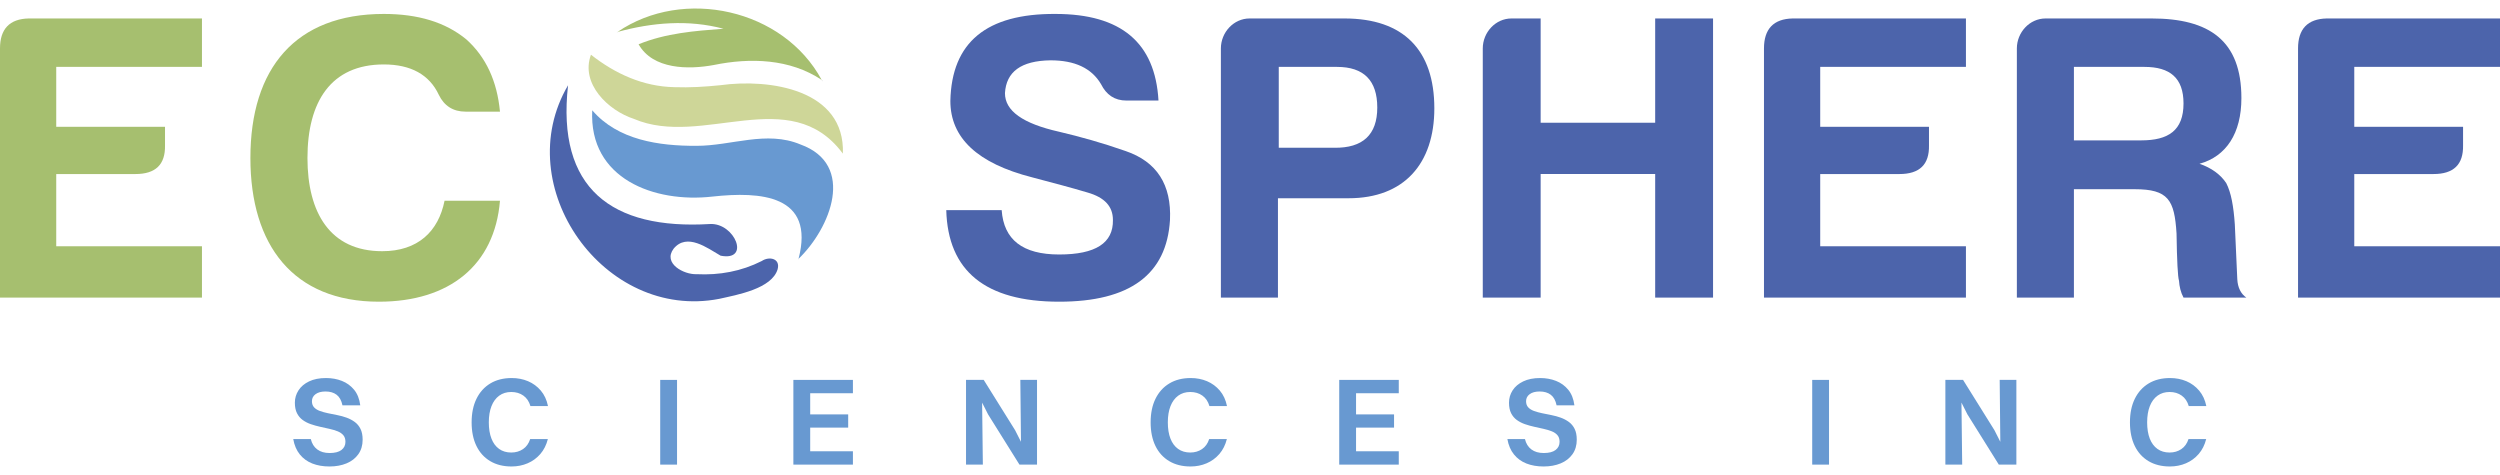 <svg width="200" height="38" viewBox="0 0 200 38" fill="none" xmlns="http://www.w3.org/2000/svg">
<path d="M57.633 6.816C61.567 6.271 67.622 7.149 67.43 12.291C63.209 6.594 56.184 11.855 50.715 9.512C48.65 8.841 46.419 6.692 47.277 4.377C49.214 5.903 51.458 6.925 53.949 6.973C55.18 7.018 56.406 6.942 57.633 6.816Z" fill="#CED698"/>
<path d="M65.739 6.41L65.742 6.407L65.843 6.491L65.84 6.494L65.739 6.41Z" fill="black"/>
<path d="M65.747 6.401L65.741 6.407C65.738 6.402 65.736 6.397 65.733 6.392C65.737 6.395 65.742 6.399 65.747 6.401Z" fill="black"/>
<path d="M64.033 11.555C68.496 13.17 66.432 18.258 63.883 20.706C65.223 15.576 60.823 15.308 56.999 15.726C52.345 16.255 47.102 14.305 47.379 8.824C49.429 11.212 52.723 11.68 55.72 11.666C58.512 11.672 61.313 10.417 64.033 11.555Z" fill="#6899D1"/>
<path d="M63.883 20.706C63.882 20.711 63.881 20.717 63.879 20.722L63.872 20.716C63.876 20.712 63.88 20.708 63.883 20.706Z" fill="black"/>
<path d="M63.879 20.722L63.851 20.741L63.872 20.716L63.879 20.722Z" fill="black"/>
<path d="M60.942 20.881C61.529 20.484 62.444 20.67 62.211 21.538C61.744 23.106 58.966 23.585 57.542 23.907C48.331 25.697 40.692 14.907 45.444 6.822C44.517 15.08 48.92 18.396 56.811 17.921C58.781 17.826 60.072 20.925 57.65 20.455C56.574 19.832 54.957 18.604 53.892 19.892C53.003 21.071 54.709 21.98 55.735 21.935C57.556 22.025 59.303 21.708 60.942 20.881Z" fill="#4C64AB"/>
<path d="M65.733 6.392C63.198 4.7 60.022 4.6 57.105 5.2C55.087 5.575 52.235 5.57 51.087 3.542C53.275 2.65 55.567 2.472 57.88 2.299C55.064 1.553 52.181 1.793 49.398 2.557C54.673 -1.052 62.677 0.722 65.733 6.392Z" fill="#A6BF6F"/>
<path d="M49.398 2.557C49.391 2.562 49.384 2.567 49.377 2.571L49.371 2.565C49.38 2.562 49.388 2.56 49.398 2.557Z" fill="black"/>
<path d="M49.377 2.571L49.353 2.589L49.371 2.565L49.377 2.571Z" fill="black"/>
<path d="M0 3.874C0 2.33 0.755 1.509 2.299 1.477H16.157V5.352H4.499V10.146H13.201V11.624C13.234 13.167 12.446 13.923 10.837 13.923H4.499V19.702H16.157V23.807H0V3.874Z" fill="#A6BF6F"/>
<path d="M30.311 24.136C23.448 24.136 20.032 19.604 20.032 12.642C20.032 5.45 23.645 1.115 30.705 1.115C33.431 1.115 35.631 1.772 37.306 3.151C38.882 4.563 39.769 6.501 39.998 8.931H37.24C36.255 8.931 35.532 8.472 35.105 7.585C34.35 5.976 32.872 5.155 30.705 5.155C26.469 5.155 24.597 8.143 24.597 12.642C24.597 17.01 26.403 20.096 30.573 20.096C33.431 20.096 35.072 18.52 35.565 16.057H39.998C39.572 21.213 35.959 24.136 30.311 24.136Z" fill="#A6BF6F"/>
<path d="M89.034 17.601C89.034 16.517 88.377 15.794 86.998 15.4C85.684 15.006 84.174 14.612 82.564 14.185C78.197 13.069 76.029 11.033 76.029 8.077C76.128 3.381 78.919 1.083 84.436 1.115C89.691 1.115 92.416 3.414 92.679 8.044H90.118C89.165 8.044 88.508 7.585 88.082 6.731C87.326 5.45 85.98 4.826 84.042 4.826C81.678 4.859 80.496 5.746 80.397 7.453C80.397 8.865 81.809 9.883 84.732 10.54C86.407 10.934 88.18 11.427 90.052 12.084C92.548 12.938 93.73 14.776 93.599 17.601C93.336 21.968 90.38 24.136 84.732 24.136C78.821 24.136 75.833 21.673 75.701 16.812H80.134C80.299 19.177 81.809 20.359 84.732 20.359C87.655 20.359 89.067 19.44 89.034 17.601Z" fill="#4C64AB"/>
<path d="M106.734 11.821C109.033 11.854 110.182 10.77 110.182 8.603C110.182 6.435 109.099 5.352 106.964 5.352H102.301V11.821H106.734ZM107.884 15.86H102.236V23.807H97.671V3.874C97.671 2.593 98.689 1.477 99.969 1.477H107.556C112.284 1.477 114.747 4.005 114.747 8.668C114.747 13.069 112.35 15.86 107.884 15.86Z" fill="#4C64AB"/>
<path d="M120.92 1.477H123.252V9.818H132.414V1.477H137.044V23.807H132.414V13.922H123.252V23.807H118.622V3.874C118.622 2.593 119.64 1.477 120.92 1.477Z" fill="#4C64AB"/>
<path d="M141.118 3.874C141.118 2.33 141.873 1.509 143.416 1.477H157.275V5.352H145.617V10.146H154.319V11.624C154.352 13.167 153.564 13.923 151.955 13.923H145.617V19.702H157.275V23.807H141.118V3.874Z" fill="#4C64AB"/>
<path d="M171.562 5.352H165.913V11.23H171.299C173.466 11.23 174.681 10.442 174.681 8.274C174.681 6.238 173.598 5.352 171.562 5.352ZM175.962 13.102C176.914 13.43 177.637 13.955 178.097 14.645C178.491 15.4 178.688 16.517 178.786 17.962L178.983 22.329C179.016 23.019 179.279 23.512 179.706 23.807H174.681C174.451 23.38 174.353 22.92 174.32 22.461C174.221 22.132 174.156 20.852 174.123 18.684C173.959 15.992 173.466 15.137 170.773 15.137H165.913V23.807H161.349V3.874C161.349 2.593 162.367 1.477 163.647 1.477H172.12C176.75 1.477 179.312 3.25 179.312 7.847C179.312 10.672 178.097 12.511 175.962 13.102Z" fill="#4C64AB"/>
<path d="M183.843 3.874C183.843 2.33 184.598 1.509 186.142 1.477H200V5.352H188.342V10.146H197.045V11.624C197.077 13.167 196.289 13.923 194.68 13.923H188.342V19.702H200V23.807H183.843V3.874Z" fill="#4C64AB"/>
<path d="M24.955 32.096C24.955 32.303 25.013 32.467 25.129 32.59C25.245 32.713 25.4 32.809 25.593 32.879C25.785 32.948 26.001 33.008 26.24 33.058C26.48 33.108 26.727 33.158 26.983 33.208C27.238 33.257 27.486 33.325 27.725 33.412C27.964 33.498 28.182 33.613 28.378 33.756C28.574 33.899 28.728 34.084 28.841 34.314C28.954 34.543 29.011 34.83 29.011 35.176C29.011 35.627 28.896 36.015 28.667 36.337C28.438 36.659 28.124 36.903 27.725 37.069C27.326 37.235 26.871 37.318 26.36 37.318C25.842 37.318 25.381 37.238 24.98 37.079C24.578 36.92 24.246 36.677 23.983 36.352C23.721 36.026 23.546 35.618 23.46 35.126H24.865C24.951 35.485 25.122 35.76 25.378 35.953C25.634 36.146 25.964 36.242 26.37 36.242C26.788 36.242 27.104 36.161 27.316 35.998C27.529 35.835 27.635 35.618 27.635 35.345C27.635 35.126 27.579 34.95 27.466 34.817C27.353 34.684 27.2 34.579 27.007 34.503C26.815 34.427 26.599 34.362 26.36 34.309C26.121 34.256 25.873 34.201 25.617 34.144C25.362 34.088 25.113 34.018 24.87 33.935C24.627 33.852 24.41 33.741 24.217 33.601C24.024 33.462 23.872 33.281 23.759 33.058C23.646 32.836 23.589 32.555 23.589 32.216C23.589 31.857 23.686 31.528 23.879 31.23C24.071 30.93 24.353 30.691 24.725 30.512C25.098 30.332 25.549 30.243 26.081 30.243C26.539 30.243 26.963 30.319 27.351 30.472C27.74 30.625 28.065 30.861 28.328 31.18C28.59 31.498 28.755 31.914 28.821 32.425H27.396C27.316 32.04 27.162 31.759 26.933 31.583C26.704 31.407 26.406 31.319 26.041 31.319C25.702 31.319 25.436 31.391 25.244 31.534C25.051 31.676 24.955 31.864 24.955 32.096Z" fill="#6899D1"/>
<path d="M43.839 32.485H42.434C42.327 32.12 42.14 31.841 41.871 31.648C41.601 31.455 41.278 31.359 40.899 31.359C40.527 31.359 40.206 31.457 39.937 31.653C39.668 31.849 39.462 32.128 39.319 32.49C39.177 32.852 39.105 33.286 39.105 33.791C39.105 34.295 39.175 34.727 39.315 35.086C39.454 35.445 39.658 35.72 39.927 35.913C40.196 36.106 40.52 36.202 40.899 36.202C41.258 36.202 41.572 36.111 41.841 35.928C42.11 35.745 42.301 35.478 42.414 35.126H43.829C43.709 35.597 43.508 35.996 43.226 36.322C42.943 36.647 42.605 36.895 42.209 37.064C41.814 37.233 41.384 37.318 40.919 37.318C40.261 37.318 39.693 37.175 39.215 36.89C38.736 36.604 38.369 36.199 38.114 35.674C37.858 35.149 37.73 34.521 37.73 33.791C37.73 33.06 37.86 32.43 38.119 31.902C38.378 31.374 38.746 30.965 39.225 30.676C39.703 30.387 40.275 30.243 40.939 30.243C41.41 30.243 41.846 30.328 42.244 30.497C42.643 30.666 42.983 30.917 43.266 31.249C43.548 31.582 43.739 31.993 43.839 32.485Z" fill="#6899D1"/>
<path d="M54.163 30.392H52.817V37.169H54.163V30.392Z" fill="#6899D1"/>
<path d="M64.447 36.102H68.233V37.169H64.447V36.102ZM64.447 33.152H67.855V34.209H64.447V33.152ZM64.447 30.392H68.233V31.459H64.447V30.392ZM63.47 30.392H64.816V37.169H63.47V30.392Z" fill="#6899D1"/>
<path d="M81.697 37.169L81.627 30.392H82.962V37.169H81.697ZM81.557 37.169L79.046 33.152L77.651 30.392H78.697L81.209 34.418L82.604 37.169H81.557ZM77.282 37.169V30.392H78.548L78.628 37.169H77.282Z" fill="#6899D1"/>
<path d="M98.159 32.485H96.754C96.648 32.12 96.46 31.841 96.191 31.648C95.922 31.455 95.599 31.359 95.22 31.359C94.848 31.359 94.527 31.457 94.258 31.653C93.989 31.849 93.783 32.128 93.64 32.49C93.497 32.852 93.426 33.286 93.426 33.791C93.426 34.296 93.496 34.727 93.635 35.086C93.775 35.445 93.979 35.721 94.248 35.913C94.517 36.106 94.841 36.202 95.22 36.202C95.578 36.202 95.892 36.111 96.161 35.928C96.431 35.745 96.621 35.478 96.734 35.126H98.149C98.03 35.598 97.829 35.996 97.547 36.322C97.264 36.647 96.925 36.895 96.53 37.064C96.135 37.233 95.705 37.318 95.24 37.318C94.582 37.318 94.014 37.175 93.536 36.89C93.057 36.604 92.69 36.199 92.434 35.674C92.179 35.149 92.051 34.521 92.051 33.791C92.051 33.06 92.18 32.43 92.439 31.902C92.698 31.374 93.067 30.965 93.546 30.677C94.024 30.387 94.595 30.243 95.26 30.243C95.731 30.243 96.166 30.328 96.565 30.497C96.964 30.667 97.304 30.917 97.587 31.249C97.869 31.582 98.06 31.994 98.159 32.485Z" fill="#6899D1"/>
<path d="M108.115 36.102H111.902V37.169H108.115V36.102ZM108.115 33.152H111.524V34.209H108.115V33.152ZM108.115 30.392H111.902V31.459H108.115V30.392ZM107.138 30.392H108.484V37.169H107.138V30.392Z" fill="#6899D1"/>
<path d="M122.086 32.096C122.086 32.302 122.144 32.467 122.26 32.59C122.376 32.713 122.531 32.809 122.723 32.879C122.916 32.948 123.132 33.008 123.371 33.058C123.61 33.108 123.858 33.157 124.113 33.208C124.369 33.257 124.617 33.325 124.856 33.412C125.095 33.498 125.313 33.613 125.509 33.755C125.704 33.898 125.859 34.084 125.972 34.314C126.085 34.543 126.141 34.83 126.141 35.175C126.141 35.627 126.027 36.014 125.798 36.337C125.568 36.659 125.255 36.903 124.856 37.069C124.457 37.235 124.002 37.318 123.491 37.318C122.973 37.318 122.512 37.238 122.11 37.079C121.708 36.92 121.376 36.677 121.114 36.352C120.851 36.026 120.677 35.617 120.591 35.126H121.996C122.082 35.484 122.253 35.76 122.509 35.953C122.765 36.146 123.095 36.242 123.501 36.242C123.919 36.242 124.235 36.161 124.447 35.998C124.66 35.835 124.766 35.617 124.766 35.345C124.766 35.126 124.71 34.95 124.597 34.817C124.484 34.684 124.331 34.579 124.138 34.503C123.946 34.427 123.73 34.362 123.491 34.309C123.252 34.256 123.004 34.201 122.748 34.144C122.492 34.088 122.243 34.018 122.001 33.935C121.758 33.852 121.541 33.74 121.348 33.601C121.155 33.462 121.003 33.281 120.89 33.058C120.777 32.835 120.72 32.555 120.72 32.216C120.72 31.857 120.816 31.528 121.009 31.229C121.202 30.93 121.484 30.691 121.857 30.512C122.228 30.332 122.68 30.243 123.212 30.243C123.67 30.243 124.094 30.319 124.482 30.472C124.871 30.625 125.196 30.861 125.459 31.18C125.721 31.498 125.886 31.914 125.952 32.425H124.527C124.447 32.04 124.293 31.759 124.064 31.583C123.835 31.407 123.537 31.319 123.172 31.319C122.833 31.319 122.567 31.391 122.375 31.533C122.182 31.676 122.086 31.864 122.086 32.096Z" fill="#6899D1"/>
<path d="M146.322 30.392H144.977V37.169H146.322V30.392Z" fill="#6899D1"/>
<path d="M160.044 37.169L159.975 30.392H161.31V37.169H160.044ZM159.905 37.169L157.394 33.152L155.999 30.392H157.045L159.556 34.418L160.951 37.169H159.905ZM155.63 37.169V30.392H156.895L156.975 37.169H155.63Z" fill="#6899D1"/>
<path d="M176.505 32.485H175.1C174.994 32.12 174.806 31.841 174.537 31.648C174.268 31.455 173.944 31.359 173.565 31.359C173.193 31.359 172.873 31.457 172.604 31.653C172.335 31.849 172.129 32.128 171.986 32.49C171.843 32.852 171.772 33.286 171.772 33.791C171.772 34.295 171.842 34.727 171.981 35.086C172.121 35.445 172.325 35.72 172.594 35.913C172.863 36.106 173.187 36.202 173.565 36.202C173.924 36.202 174.238 36.111 174.507 35.928C174.776 35.745 174.967 35.478 175.08 35.126H176.495C176.376 35.597 176.175 35.996 175.892 36.322C175.61 36.647 175.271 36.895 174.876 37.064C174.48 37.233 174.05 37.318 173.585 37.318C172.928 37.318 172.36 37.175 171.881 36.89C171.403 36.604 171.036 36.199 170.78 35.674C170.524 35.149 170.396 34.521 170.396 33.791C170.396 33.06 170.526 32.43 170.785 31.902C171.044 31.374 171.413 30.965 171.891 30.676C172.369 30.387 172.941 30.243 173.605 30.243C174.077 30.243 174.512 30.328 174.911 30.497C175.309 30.666 175.65 30.917 175.932 31.249C176.214 31.582 176.406 31.993 176.505 32.485Z" fill="#6899D1"/>
</svg>
